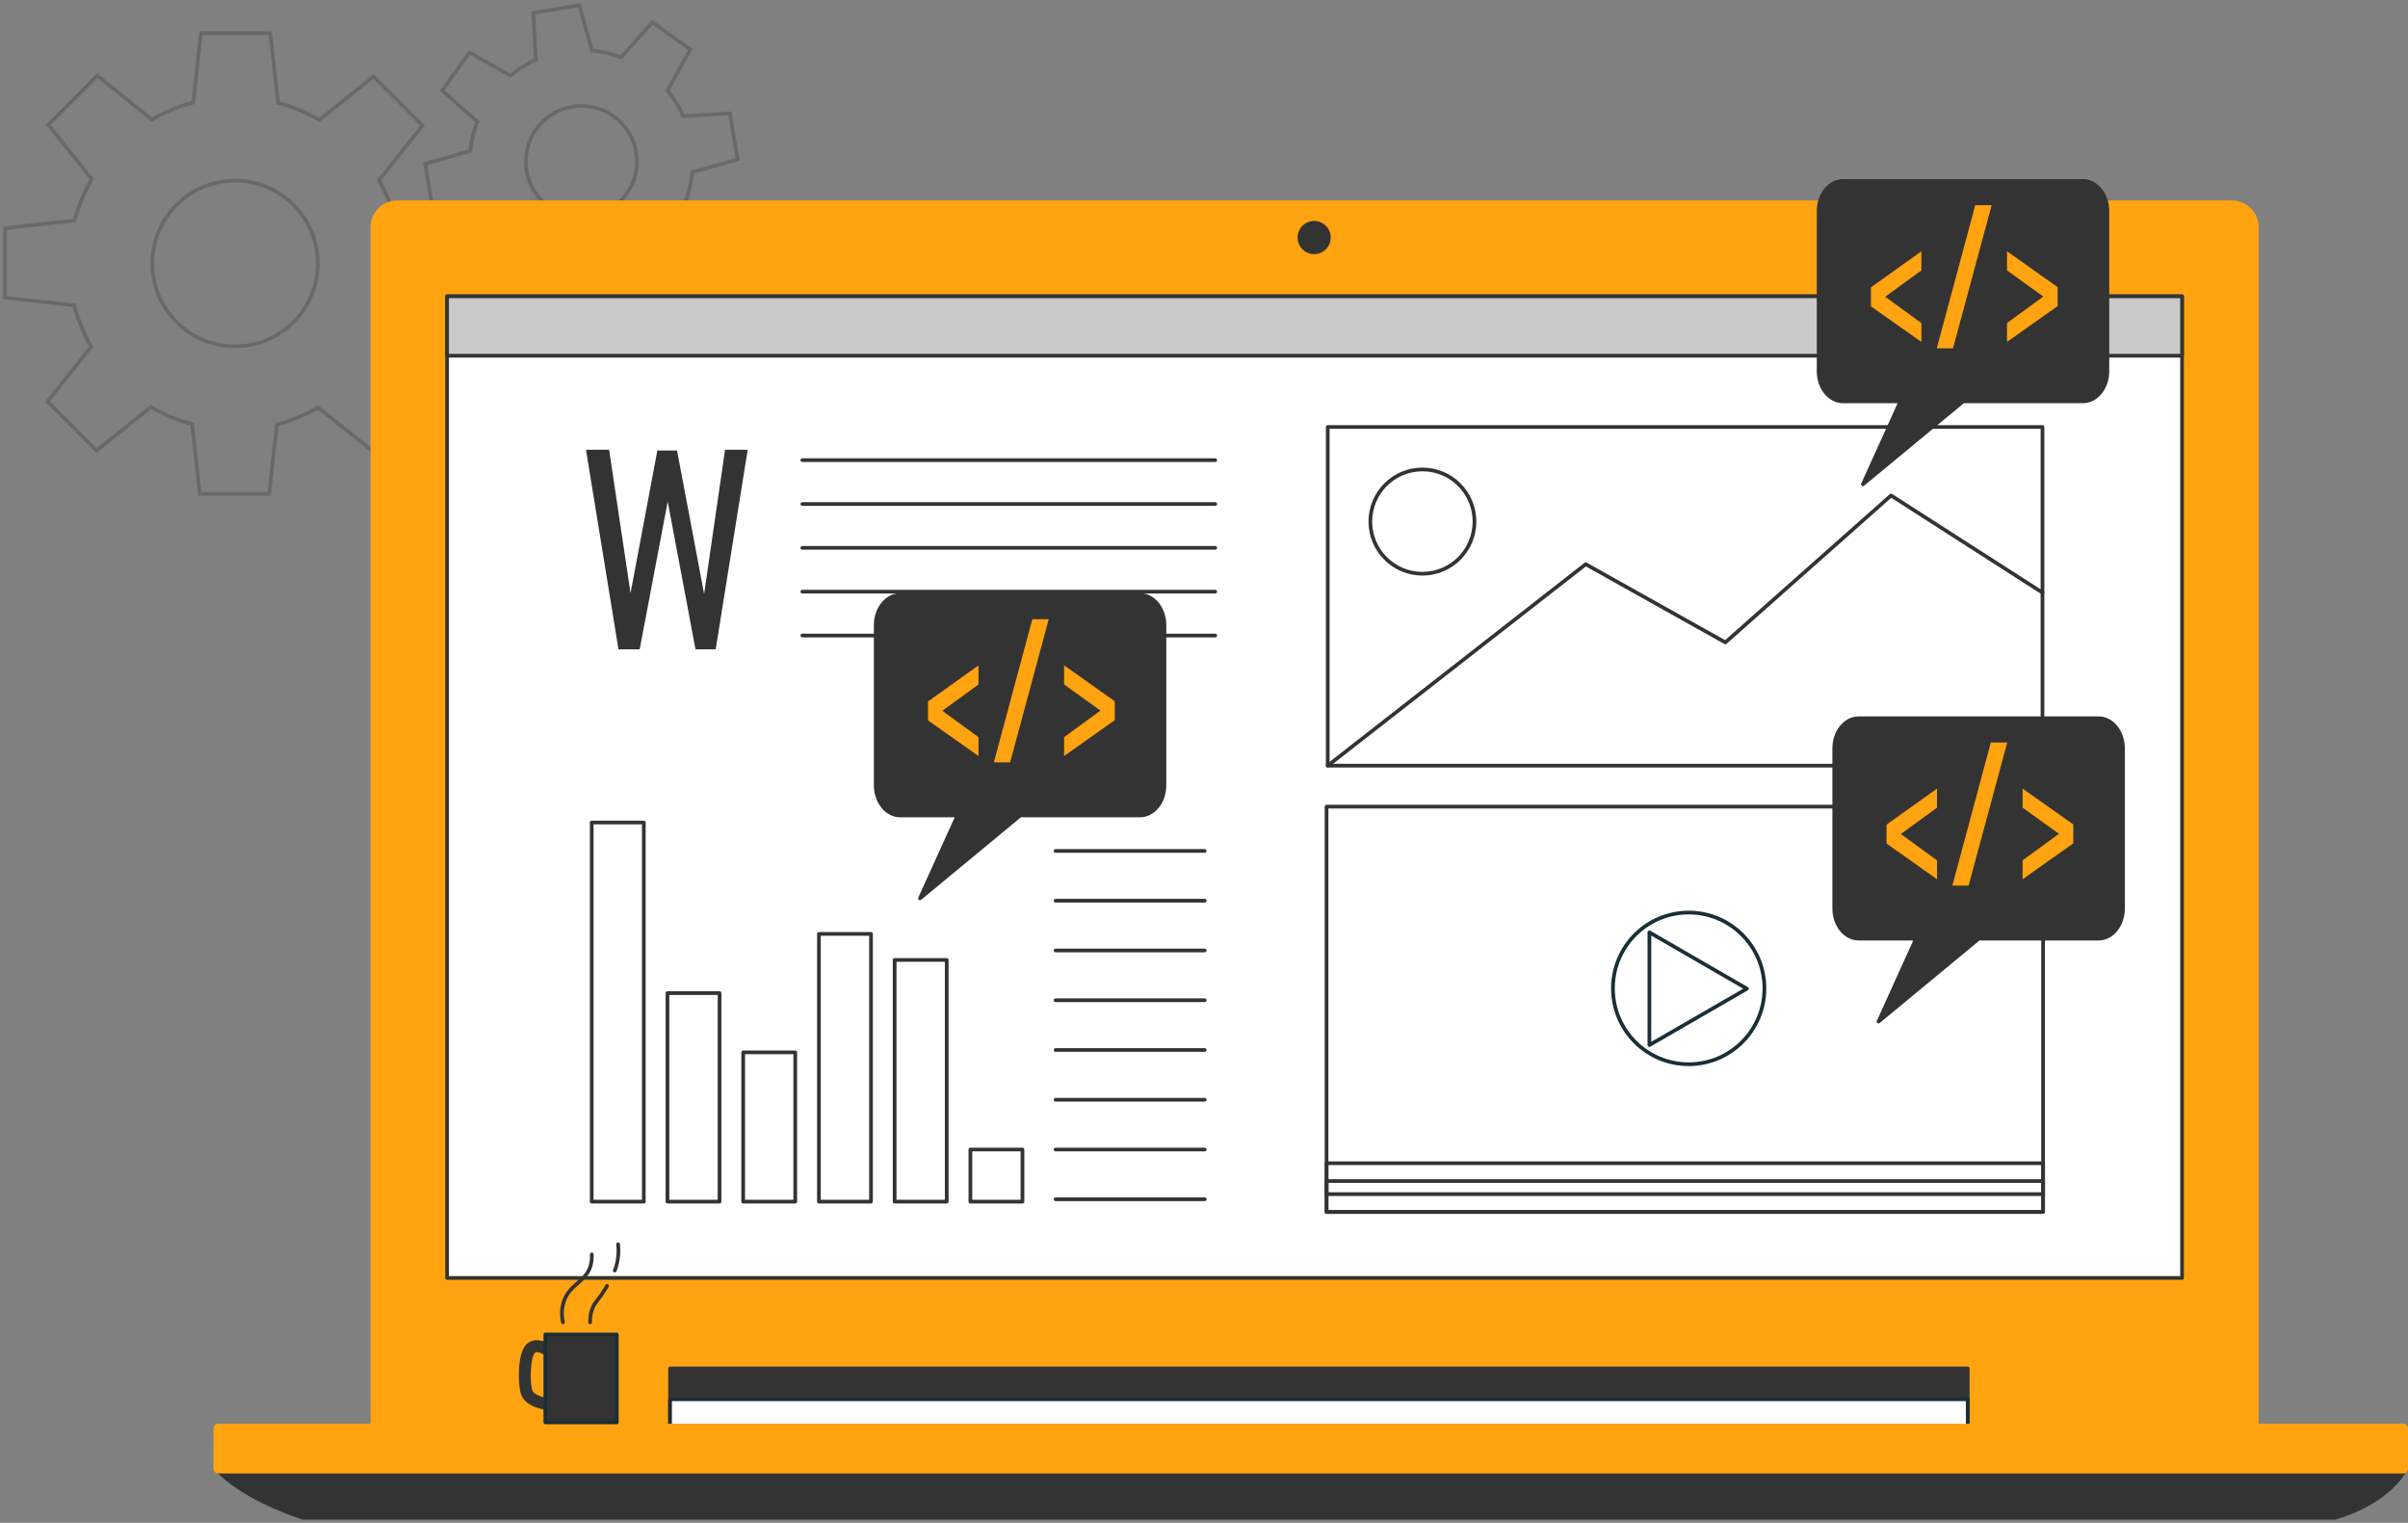 <svg xmlns="http://www.w3.org/2000/svg" width="650" height="411" viewBox="0 0 650 411" fill="none"><rect x="0" y="0" width="650" height="411" fill="#808080" stroke="none"/><g opacity="0.3"><path d="M125.552 80.63V61.893L106.857 59.815C105.833 55.858 104.269 52.116 102.275 48.666L114.083 33.886L100.849 20.637L86.155 32.403C82.715 30.38 78.991 28.8 75.046 27.747L72.956 8.948H54.24L52.164 27.663C48.212 28.689 44.474 30.255 41.027 32.251L26.264 20.429L13.03 33.678L24.782 48.388C22.761 51.832 21.183 55.56 20.131 59.51L1.353 61.602V80.339L20.048 82.418C21.072 86.374 22.637 90.116 24.63 93.567L12.822 108.346L26.056 121.595L40.75 109.829C44.19 111.853 47.914 113.432 51.859 114.486L53.949 133.284H72.665L74.742 114.569C78.694 113.543 82.431 111.977 85.878 109.982L100.642 121.803L113.876 108.554L102.123 93.844C104.144 90.4 105.722 86.672 106.774 82.722L125.552 80.63ZM63.453 93.476C51.118 93.476 41.117 83.464 41.117 71.116C41.117 58.768 51.118 48.756 63.453 48.756C75.787 48.756 85.788 58.768 85.788 71.116C85.788 83.464 75.787 93.476 63.453 93.476Z" stroke="#333333" stroke-miterlimit="10"></path><path d="M199.107 43.018L197.03 30.615L184.426 31.308C183.312 28.8 181.865 26.499 180.156 24.434L186.337 13.341L176.107 6.037L167.676 15.461C165.178 14.505 162.534 13.867 159.807 13.611L156.346 1.395L143.956 3.474L144.649 16.092C142.143 17.207 139.845 18.655 137.782 20.367L126.701 14.179L119.406 24.421L128.819 32.86C127.864 35.362 127.227 38.009 126.971 40.739L114.768 44.203L116.845 56.606L129.449 55.913C130.563 58.422 132.01 60.722 133.72 62.787L127.539 73.881L137.769 81.184L146.199 71.76C148.698 72.717 151.342 73.354 154.069 73.611L157.529 85.827L169.919 83.748L169.227 71.13C171.732 70.014 174.03 68.566 176.093 66.855L187.174 73.042L194.469 62.801L185.056 54.361C186.011 51.86 186.648 49.213 186.904 46.483L199.107 43.018ZM159.412 58.415C151.245 59.787 143.513 54.264 142.15 46.088C140.779 37.912 146.296 30.172 154.463 28.807C162.631 27.435 170.362 32.957 171.725 41.134C173.096 49.31 167.579 57.05 159.412 58.415Z" stroke="#333333" stroke-miterlimit="10"></path></g><path d="M609.682 385.284H100.012V61.339C100.012 57.341 103.251 54.091 107.252 54.091H602.45C606.443 54.091 609.689 57.334 609.689 61.339V385.284H609.682Z" fill="#FFA310"></path><path d="M531.151 369.34H180.876V386.614H531.151V369.34Z" fill="#333333" stroke="#333333" stroke-linecap="round" stroke-linejoin="round"></path><path d="M531.151 377.655H180.876V386.614H531.151V377.655Z" fill="white" stroke="#1A2E35" stroke-linecap="round" stroke-linejoin="round"></path><path d="M58.794 396.855C58.794 396.855 64.546 403.895 81.808 409.654H630.232C630.232 409.654 643.016 406.452 648.768 397.493L58.801 396.855H58.794Z" fill="#333333" stroke="#333333" stroke-linecap="round" stroke-linejoin="round"></path><path d="M648.692 384.244H58.933C58.21 384.244 57.625 384.831 57.625 385.554V396.391C57.625 397.114 58.21 397.701 58.933 397.701H648.692C649.414 397.701 650 397.114 650 396.391V385.554C650 384.831 649.414 384.244 648.692 384.244Z" fill="#FFA310"></path><path d="M354.736 68.587C357.206 68.587 359.208 66.583 359.208 64.111C359.208 61.639 357.206 59.635 354.736 59.635C352.267 59.635 350.265 61.639 350.265 64.111C350.265 66.583 352.267 68.587 354.736 68.587Z" fill="#333333"></path><path d="M589.008 79.972H120.686V344.921H589.008V79.972Z" fill="white" stroke="#333333" stroke-linecap="round" stroke-linejoin="round"></path><path d="M589.008 79.972H120.686V96.006H589.008V79.972Z" fill="#C9C9C9" stroke="#333333" stroke-linecap="round" stroke-linejoin="round"></path><path d="M551.5 217.702H358.079V327.114H551.5V217.702Z" stroke="#333333" stroke-linecap="round" stroke-linejoin="round"></path><path d="M551.5 313.962H358.079V327.114H551.5V313.962Z" stroke="#333333" stroke-linecap="round" stroke-linejoin="round"></path><path d="M551.5 318.771H358.079V322.298H551.5V318.771Z" stroke="#333333" stroke-linecap="round" stroke-linejoin="round"></path><path d="M455.832 287.236C467.124 287.236 476.278 278.072 476.278 266.768C476.278 255.463 467.124 246.299 455.832 246.299C444.54 246.299 435.386 255.463 435.386 266.768C435.386 278.072 444.54 287.236 455.832 287.236Z" stroke="#1A2E35" stroke-linecap="round" stroke-linejoin="round"></path><path d="M471.543 266.851L445.228 251.641V282.06L471.543 266.851Z" stroke="#1A2E35" stroke-linecap="round" stroke-linejoin="round"></path><path d="M551.334 115.241H358.405V206.65H551.334V115.241Z" stroke="#333333" stroke-linecap="round" stroke-linejoin="round"></path><path d="M358.405 206.643L428.042 152.284L465.736 173.39L510.456 133.735L551.341 159.962" stroke="#333333" stroke-linecap="round" stroke-linejoin="round"></path><path d="M383.959 154.848C391.723 154.848 398.016 148.547 398.016 140.775C398.016 133.002 391.723 126.702 383.959 126.702C376.195 126.702 369.901 133.002 369.901 140.775C369.901 148.547 376.195 154.848 383.959 154.848Z" stroke="#333333" stroke-linecap="round" stroke-linejoin="round"></path><path d="M173.781 221.998H159.724V324.328H173.781V221.998Z" stroke="#333333" stroke-linecap="round" stroke-linejoin="round"></path><path d="M194.227 268.043H180.17V324.321H194.227V268.043Z" stroke="#333333" stroke-linecap="round" stroke-linejoin="round"></path><path d="M214.666 284.035H200.609V324.328H214.666V284.035Z" stroke="#333333" stroke-linecap="round" stroke-linejoin="round"></path><path d="M235.112 252.057H221.055V324.328H235.112V252.057Z" stroke="#333333" stroke-linecap="round" stroke-linejoin="round"></path><path d="M255.551 259.09H241.494V324.328H255.551V259.09Z" stroke="#333333" stroke-linecap="round" stroke-linejoin="round"></path><path d="M275.998 310.255H261.94V324.328H275.998V310.255Z" stroke="#333333" stroke-linecap="round" stroke-linejoin="round"></path><path d="M284.94 229.669H325.189" stroke="#333333" stroke-linecap="round" stroke-linejoin="round"></path><path d="M284.94 243.104H325.189" stroke="#333333" stroke-linecap="round" stroke-linejoin="round"></path><path d="M284.94 256.533H325.189" stroke="#333333" stroke-linecap="round" stroke-linejoin="round"></path><path d="M284.94 269.962H325.189" stroke="#333333" stroke-linecap="round" stroke-linejoin="round"></path><path d="M284.94 283.391H325.189" stroke="#333333" stroke-linecap="round" stroke-linejoin="round"></path><path d="M284.94 296.826H325.189" stroke="#333333" stroke-linecap="round" stroke-linejoin="round"></path><path d="M284.94 310.255H325.189" stroke="#333333" stroke-linecap="round" stroke-linejoin="round"></path><path d="M284.94 323.684H325.189" stroke="#333333" stroke-linecap="round" stroke-linejoin="round"></path><path d="M166.95 175.261L158.18 121.394H164.423L170.203 160.1L177.443 121.595H182.758L190.067 160.301L195.715 121.394H201.827L193.189 175.261H187.742L180.239 135.356L172.667 175.261H166.957H166.95Z" fill="#333333"></path><path d="M216.584 124.193H328.026" stroke="#333333" stroke-linecap="round" stroke-linejoin="round"></path><path d="M216.584 136.028H328.026" stroke="#333333" stroke-linecap="round" stroke-linejoin="round"></path><path d="M216.584 147.863H328.026" stroke="#333333" stroke-linecap="round" stroke-linejoin="round"></path><path d="M216.584 159.691H328.026" stroke="#333333" stroke-linecap="round" stroke-linejoin="round"></path><path d="M216.584 171.526H328.026" stroke="#333333" stroke-linecap="round" stroke-linejoin="round"></path><path d="M566.478 193.852H501.707C498.087 193.852 495.125 197.497 495.125 201.959V245.232C495.125 249.687 498.087 253.339 501.707 253.339H517.225L507.078 275.72L534.148 253.339H566.485C570.105 253.339 573.068 249.694 573.068 245.232V201.959C573.068 197.504 570.105 193.852 566.485 193.852H566.478Z" fill="#333333" stroke="#333333" stroke-linecap="round" stroke-linejoin="round"></path><path d="M522.866 237.312L509.238 227.68V222.573L522.866 212.845V217.993L513.1 225.103L522.866 232.212V237.319V237.312Z" fill="#FFA310"></path><path d="M527.005 239.03L537.394 200.393H541.824L531.393 239.03H527.012H527.005Z" fill="#FFA310"></path><path d="M545.97 237.312V232.205L555.785 225.047L545.97 217.986V212.838L559.647 222.518V227.625L545.97 237.305V237.312Z" fill="#FFA310"></path><path d="M562.263 48.839H497.492C493.872 48.839 490.91 52.484 490.91 56.946V100.218C490.91 104.674 493.872 108.326 497.492 108.326H513.01L502.863 130.707L529.933 108.326H562.27C565.89 108.326 568.853 104.681 568.853 100.218V56.946C568.853 52.49 565.89 48.839 562.27 48.839H562.263Z" fill="#333333" stroke="#333333" stroke-linecap="round" stroke-linejoin="round"></path><path d="M518.651 92.299L505.023 82.667V77.56L518.651 67.832V72.98L508.885 80.089L518.651 87.199V92.305V92.299Z" fill="#FFA310"></path><path d="M522.797 94.01L533.186 55.373H537.616L527.185 94.01H522.804H522.797Z" fill="#FFA310"></path><path d="M541.755 92.299V87.192L551.57 80.034L541.755 72.973V67.825L555.432 77.505V82.612L541.755 92.291V92.299Z" fill="#FFA310"></path><path d="M307.74 160.599H242.968C239.348 160.599 236.386 164.244 236.386 168.706V211.979C236.386 216.434 239.348 220.086 242.968 220.086H258.486L248.332 242.467L275.402 220.086H307.74C311.359 220.086 314.322 216.441 314.322 211.979V168.706C314.322 164.251 311.359 160.599 307.74 160.599Z" fill="#333333" stroke="#333333" stroke-linecap="round" stroke-linejoin="round"></path><path d="M264.127 204.059L250.499 194.427V189.32L264.127 179.592V184.74L254.361 191.85L264.127 198.959V204.066V204.059Z" fill="#FFA310"></path><path d="M268.273 205.77L278.662 167.133H283.092L272.661 205.77H268.28H268.273Z" fill="#FFA310"></path><path d="M287.238 204.059V198.952L297.053 191.794L287.238 184.733V179.585L300.915 189.265V194.372L287.238 204.052V204.059Z" fill="#FFA310"></path><path d="M148.116 380.6C148.068 380.6 148.019 380.6 147.971 380.6C147.348 380.544 141.866 379.941 140.655 376.304C139.714 373.483 139.693 365.577 141.887 363.076C143.887 360.789 146.974 361.898 148.331 362.799C149.071 363.291 149.272 364.288 148.774 365.03C148.282 365.764 147.293 365.965 146.552 365.48C146.517 365.459 144.932 364.482 144.309 365.196C143.264 366.395 142.884 372.804 143.714 375.292C144.109 376.47 146.67 377.246 148.275 377.398C149.154 377.482 149.805 378.265 149.729 379.151C149.653 379.983 148.954 380.613 148.13 380.613L148.116 380.6Z" fill="#333333"></path><path d="M166.493 360.179H147.203V383.898H166.493V360.179Z" fill="#333333" stroke="#1A2E35" stroke-linecap="round" stroke-linejoin="round"></path><path d="M151.971 356.909C151.971 356.909 150.829 353.015 153.114 349.342C155.405 345.677 159.98 344.984 159.751 338.567" stroke="#333333" stroke-linecap="round" stroke-linejoin="round"></path><path d="M163.876 347.049C163.876 347.049 162.734 349.114 160.9 351.407C159.066 353.701 159.294 356.909 159.294 356.909" stroke="#333333" stroke-linecap="round" stroke-linejoin="round"></path><path d="M165.939 342.926C165.939 342.926 167.309 339.946 166.853 335.823" stroke="#333333" stroke-linecap="round" stroke-linejoin="round"></path></svg>